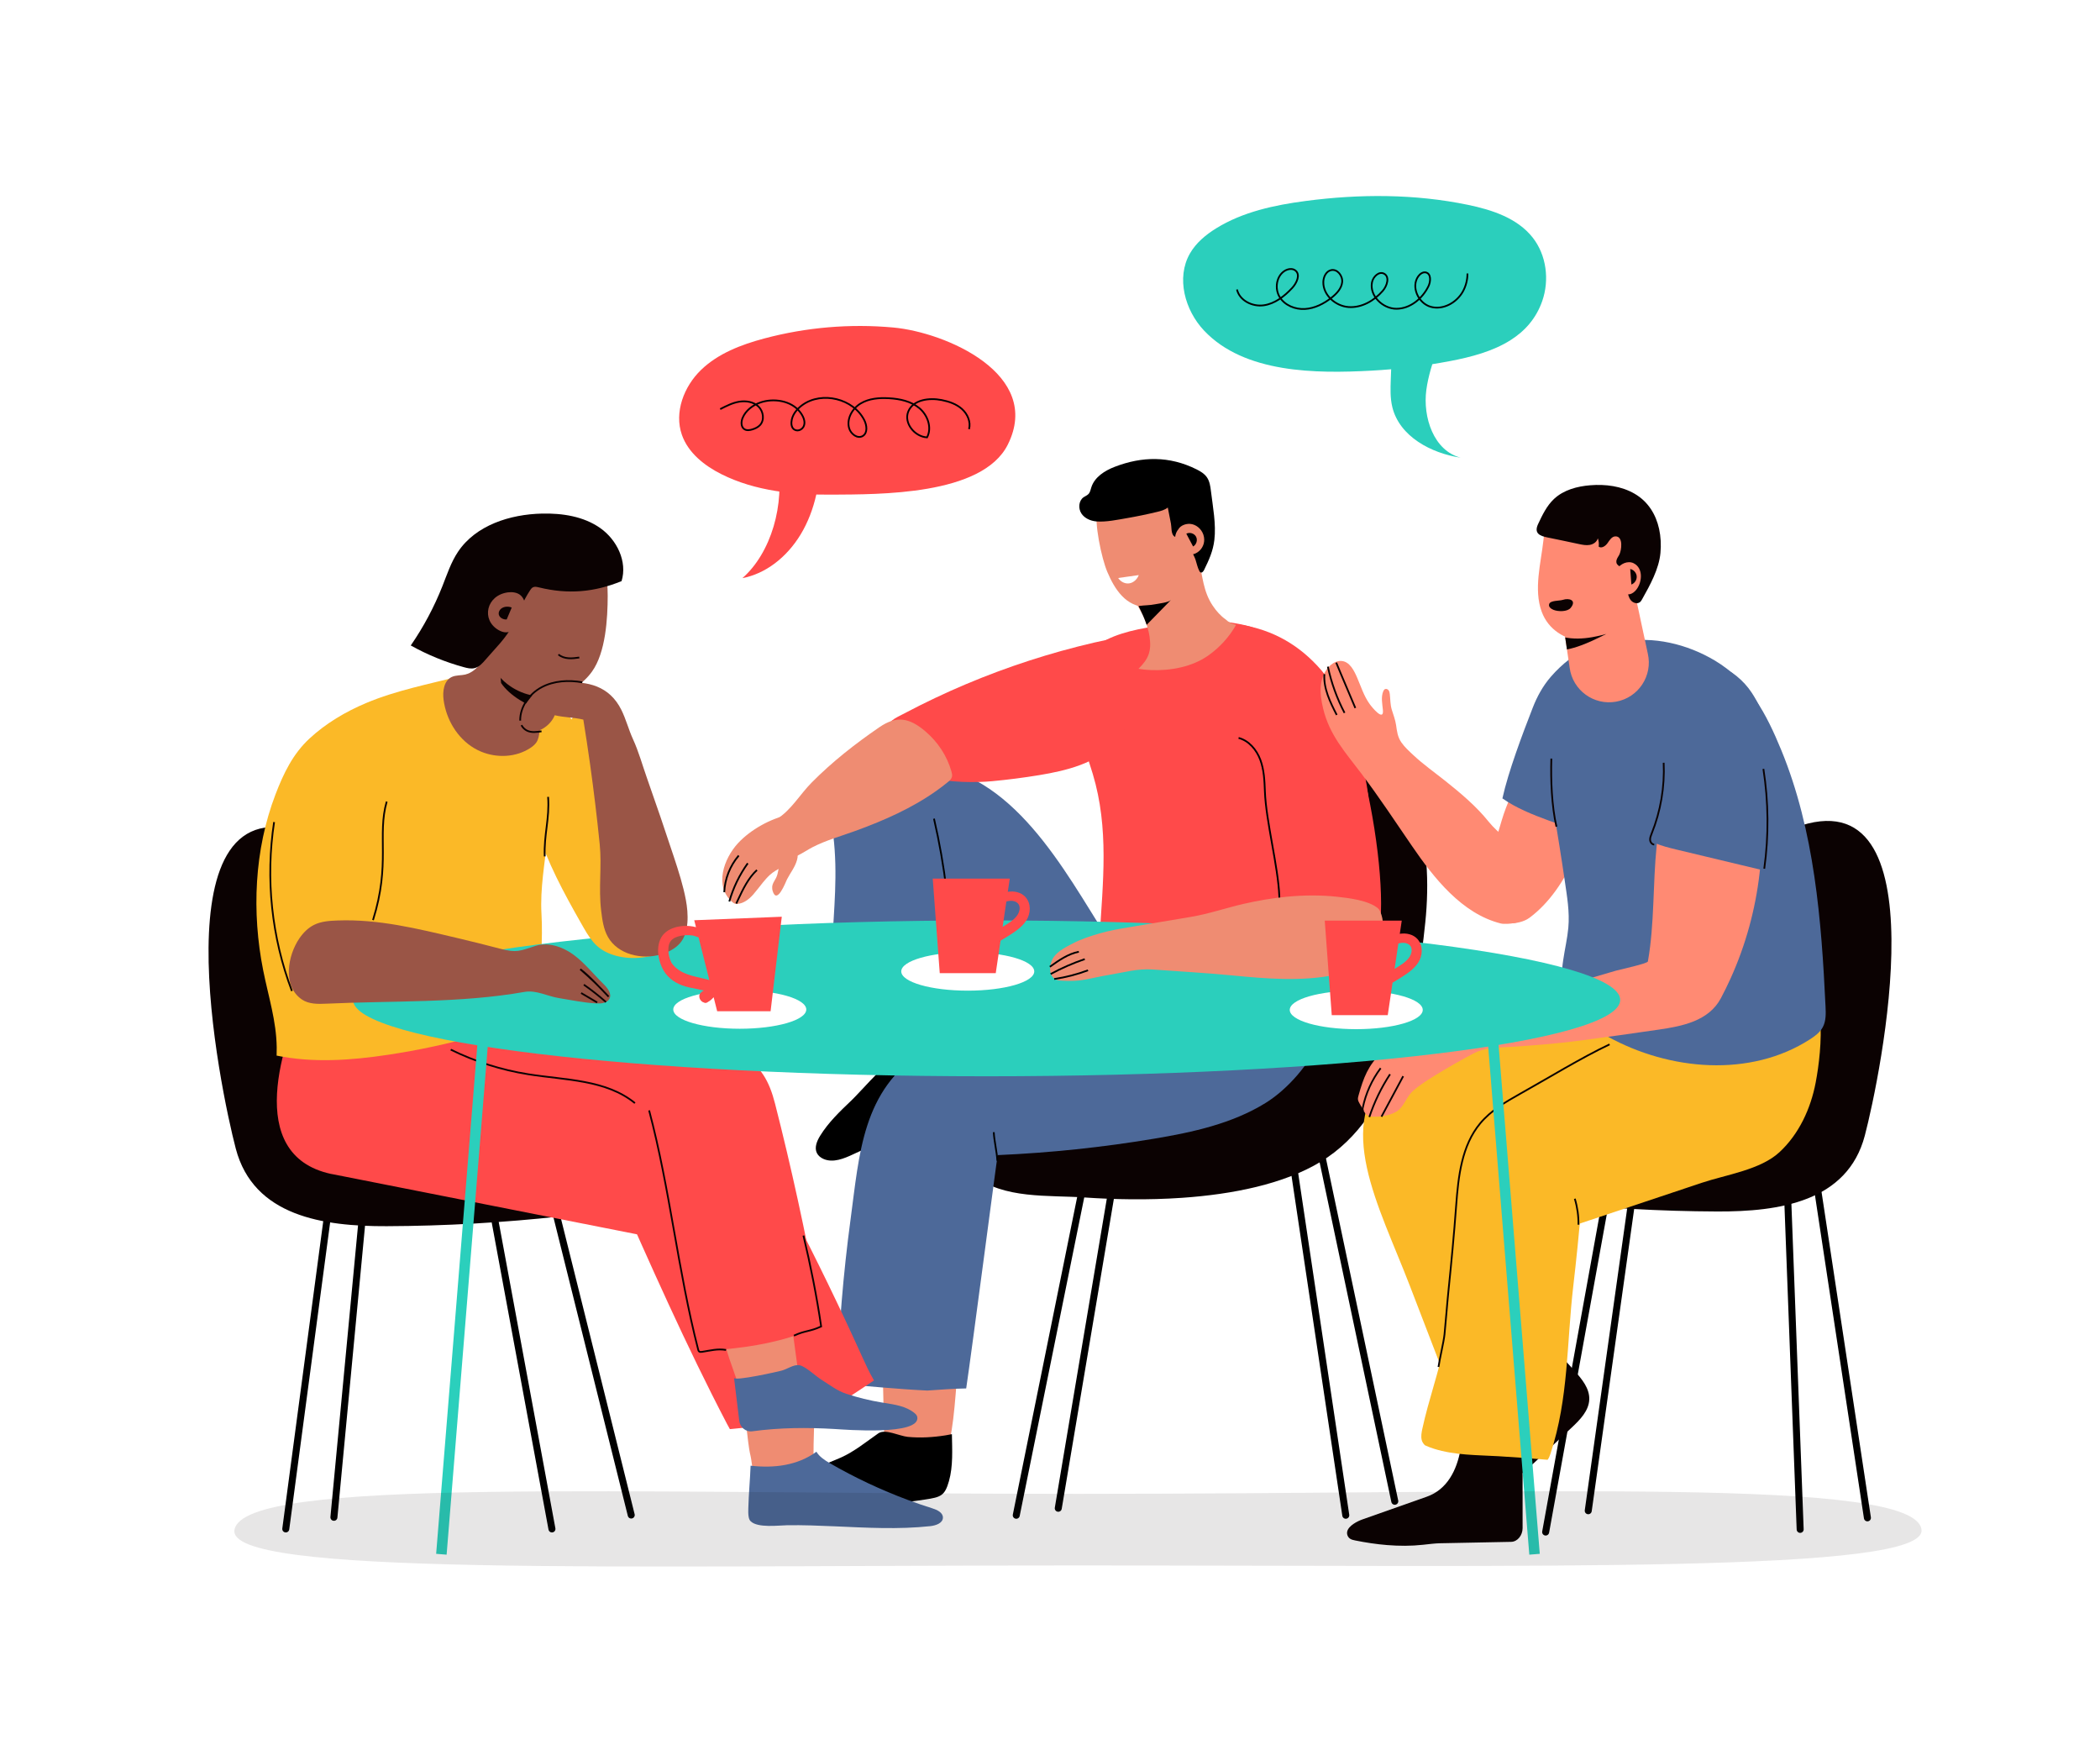<?xml version="1.0" encoding="utf-8"?>
<!-- Generator: Adobe Illustrator 27.5.0, SVG Export Plug-In . SVG Version: 6.00 Build 0)  -->
<svg version="1.1" xmlns="http://www.w3.org/2000/svg" xmlns:xlink="http://www.w3.org/1999/xlink" x="0px" y="0px"
	 viewBox="0 0 600 500" style="enable-background:new 0 0 600 500;" xml:space="preserve">
<g id="BACKGROUND">
	<rect id="XMLID_28_" y="0" style="fill:#FFFFFF;" width="600" height="500"/>
</g>
<g id="OBJECTS">
	<g id="XMLID_55_">
	</g>
	<g id="XMLID_122_">
	</g>
	<g>
		<path style="fill:#EF8C72;" d="M214.483,416.085c0.296,1.205,1.075,8.728,1.634,9.836c1.524,3.018,3.717-0.809,6.873,0.404
			c0.898,0.345,1.872,0.586,2.818,0.416c0.878-0.158,1.658-0.657,2.341-1.23c4.381-3.678,4.331-4.068,4.284-9.788
			c-0.061-7.378,1.123-25.39,0-32.634c-0.35-2.256-2.738,0.598-4.223-1.136c-3.764-4.393-12.028-2.366-14.165,2.576
			c-0.969,2.242-1.159,4.734-1.259,7.174c-0.211,5.156-0.367,10.641,0.423,15.758C213.644,410.266,213.792,413.268,214.483,416.085z
			"/>
		<g>
			<path style="fill:#EF8C72;" d="M251.811,374.929c0.127,2.405,0.845,39.41,1.02,41.813c6.529,1.369,12.165-3.149,18.508-5.216
				c1.664-7.357,1.894-18.908,2.909-26.398c1.026-7.573,3.751-26.356,1.02-33.654c-1.544-4.127-6.565,5.285-10.932,4.698
				c-3.931-0.529-10.654,2.192-12.254,6.017C251.322,364.001,251.154,362.469,251.811,374.929z"/>
			<polyline style="fill:none;stroke:#000000;stroke-width:2;stroke-linecap:round;stroke-miterlimit:10;" points="384.507,432.861 
				367.938,322.003 311.968,326.242 290.361,432.861 			"/>
			<polyline style="fill:none;stroke:#000000;stroke-width:2;stroke-linecap:round;stroke-miterlimit:10;" points="398.507,428.861 
				375.938,322.003 319.968,326.242 302.361,430.861 			"/>
			<path style="fill:#0B0202;" d="M337.79,342.175c14.366-0.998,28.96-3.888,39.54-10.292
				c21.913-13.265,27.455-44.704,29.898-68.397c2.312-22.418-2.064-48.069-25.196-57.751c-5.088-2.13-10.587-3.506-16.073-3.078
				c-16.94,1.321-28.017,18.604-33.752,34.86c-5.736,16.256-9.576,34.491-22.44,45.772c-7.466,6.548-17.069,9.851-26.038,14.016
				c-9.43,4.379-21.207,9.445-17.548,22.429c1.854,6.578,6.946,11.647,12.134,16.008c8.138,6.841,21.397,5.634,31.629,6.342
				C318.209,342.654,327.946,342.859,337.79,342.175z"/>
			<path d="M268.239,318.308c-7.977,4.063-16.312,7.581-24.395,11.397c-2.697,1.273-5.82,2.562-8.555,1.37
				c-0.782-0.341-1.496-0.897-1.881-1.658c-0.79-1.562-0.017-3.446,0.9-4.937c2.353-3.826,5.644-6.97,8.897-10.067
				c5.354-5.097,19.618-23.777,28.02-14.611c2.511,2.51,3.519,6.811,3.764,10.236c0.309,4.316-0.545,5.007-4.244,6.969
				C269.915,317.447,269.079,317.881,268.239,318.308z"/>
			<path d="M270.13,410.037c-3.551,0.564-7.161,0.777-10.746,0.435c-2.396-0.229-6.468-2.373-8.416-1.023
				c-3.527,2.448-6.92,5.266-10.853,6.99c-5.162,2.262-10.59,4.107-15.582,6.732c-2.737,1.439-4.936,4.677-1.915,7.195
				c2.417,2.015,6.105,1.792,9.347,1.446c9.715-1.035,19.586-1.705,29.277-3.01c1.02-0.137,2.038-0.282,3.054-0.434
				c4.521-0.679,5.647-1.062,6.838-5.272c1.204-4.258,0.915-9.026,0.838-13.401C271.363,409.825,270.748,409.939,270.13,410.037z"/>
			<path style="fill:#4D6999;" d="M373.429,273.191c-10.237-8.835-32.121,1.291-43.601,4.689
				c-12.705,3.761-25.41,7.522-38.115,11.283c-9.637,2.853-19.414,5.769-27.9,11.152c-17.463,11.078-18.266,29.289-20.796,48.038
				c-2.099,15.555-3.375,31.217-3.869,46.905c8.601,0.699,17.193,1.56,25.799,1.98c3.7-0.261,7.406-0.543,11.109-0.608
				c1.521-10.091,8.892-66.648,8.994-66.652c14.986-0.65,29.932-2.218,44.726-4.693c11.047-1.848,22.262-4.299,31.79-10.187
				C374.045,307.387,387.978,285.751,373.429,273.191z"/>
			<path style="fill:#4D6999;" d="M286.669,300.528c-5.128-9.138-9.274-18.844-13.676-28.401c-0.067-0.5-0.144-0.999-0.202-1.5
				c-0.307-2.635-0.489-5.37,0.365-7.881c3.476-10.215,18.916-9.658,26.772-5.546c2.124,1.112,3.936,2.449,5.58,3.957
				c2.23,2.044,4.155,4.403,6.14,6.939c0.949,1.212,1.925,2.48,3.296,3.181c0.909,0.464,1.931,0.646,2.92,0.896
				c5.467,1.383,10.292,5.13,12.987,10.084c3.911,7.188,3.89,20.081-3.05,25.492c-6.105,4.76-15.479,6.333-23.041,6.123
				c-3.409-0.095-6.882-0.488-10.099-1.554C291.968,308.409,289.324,304.465,286.669,300.528z"/>
			<path style="fill:#FF4A4A;" d="M380.605,286.982c-0.629,1.832-0.991,3.077-1.529,3.955c-2.74-0.037-5.486,0.006-8.226,0.047
				c-7.179,0.11-14.423,0.212-21.486-1.272c-6.142-1.29-12.251-3.162-18.169-5.24c-9.136-3.209-17.704-5.471-17.032-16.661
				c0.95-15.823,2.738-31.142-1.94-46.712c-2.898-9.644-8.773-23.579-2.418-33.102c5.967-8.943,23.831-9.483,33.219-10.313
				c2.535-0.224,5.104-0.447,7.613-0.018c3.094,0.53,6.955,1.031,9.647,2.645c21.023,12.611,31.618,33.067,31.183,57.847
				C391.171,254.995,386.022,271.2,380.605,286.982z"/>
			<path style="fill:#4D6999;" d="M268.066,268.146c-3.769-7.972-7.809-15.842-10.951-24.092
				c-2.624-6.891-7.572-15.884-7.312-23.289c0.014-0.385,0.046-0.792,0.272-1.104c0.263-0.362,0.725-0.511,1.158-0.625
				c3.857-1.009,7.912-0.906,11.891-0.65c26.236,1.686,40.884,30.134,53.294,49.615c1.872,2.938,12.774,17.078,15.636,16.851
				c-10.027,0.793-17.749,5.873-27.023,8.674c-5.692,1.719-11.954,6.796-17.28,7.524C280.2,291.21,273.637,279.927,268.066,268.146z
				"/>
			<path style="fill:#4D6999;" d="M238.354,231.635c1.093-5.635,4.158-10.873,7.973-15.236c3.62-4.14,8.823-7.759,14.231-6.76
				c3.768,0.696,6.829,3.546,8.855,6.798c3.536,5.677,4.364,12.464,4.361,19.024c-0.002,5.401-2.027,10.159-2.2,15.607
				c-0.226,7.104-0.302,14.213-0.227,21.321c0.095,8.991-0.5,18.882,1.162,27.74c-1.44,0.252-30.867,0.424-30.896,0.353
				c-8.265-20.387-0.859-39.956-3.528-61.792C237.791,236.294,237.909,233.931,238.354,231.635z"/>
			<g id="XMLID_30_">
				<g id="XMLID_33_">
					<path id="XMLID_40_" style="fill:#EF8C72;" d="M343.079,163.326c0.107,1.341-2.702,4.408-3.56,5.374
						c-1.362,1.534-2.948,2.719-4.862,3.474c-4.987,1.967-10.213,2.148-14.122-1.963c-1.855-1.952-3.117-4.389-4.173-6.866
						c-1.61-3.773-3.856-14.18-2.836-18.153c0.925-3.607,4.792-0.463,8.314-1.674c3.063-1.053,5.395-1.997,8.672-1.427
						c2.913,0.507,5.722,1.955,7.552,4.318c0.493,0.637,0.94,1.283,1.349,1.929c0.968,2.057,1.861,4.154,2.506,6.338
						c0.538,1.822,0.72,3.668,1.011,5.513C342.949,161.237,342.995,162.284,343.079,163.326z"/>
				</g>
			</g>
			<g id="XMLID_16_">
				<g id="XMLID_23_">
					<path style="fill:#EF8C72;" d="M345.154,187.308c-4.585,3.213-10.689,4.311-16.191,4.119c-1.212-0.042-2.452-0.163-3.687-0.367
						c2.849-2.814,3.77-4.981,3.178-9.139c-0.306-2.146-1.049-4.202-1.914-6.181c-0.311-0.711-3.023-5.086-2.742-5.579
						c0.08-0.14,0.178-0.271,0.302-0.39c0.649-0.621,1.655-0.604,2.554-0.615c3.36-0.039,6.504-1.098,9.234-3.045
						c1.298-0.926,2.469-2.018,3.584-3.155c0.638-0.651,1.81-2.918,2.785-2.999c0.092-0.008,0.163,0.04,0.24,0.074
						c1.146,4.596,1.24,8.892,4.008,13.009c1.047,1.557,2.285,2.942,3.754,3.959c0.753,0.722,1.673,1.25,2.919,1.478
						C351.208,181.973,348.468,184.986,345.154,187.308z"/>
				</g>
			</g>
			<path d="M313.171,148.949c-1.648-0.164-3.304-0.895-4.208-2.276c-0.941-1.438-0.778-3.628,0.624-4.622
				c0.455-0.322,1.009-0.511,1.395-0.913c0.495-0.515,0.617-1.27,0.836-1.951c0.934-2.91,3.818-4.734,6.671-5.832
				c7.832-3.016,15.604-3.139,23.351,0.711c1.134,0.564,2.267,1.24,2.988,2.281c0.787,1.137,0.989,2.568,1.155,3.941
				c0.542,4.493,1.512,9.448,0.977,13.957c-0.384,3.235-1.538,5.712-2.936,8.575c-0.2,0.41-0.595,0.894-1.008,0.7
				c-0.158-0.074-0.257-0.233-0.339-0.387c-0.525-0.985-0.726-2.104-1.074-3.165c-0.468-1.428-1.381-2.668-1.793-4.096
				c-0.427-1.48-0.911-2.671-1.951-3.874c-0.074-0.086-0.156-0.174-0.265-0.206c-0.25-0.074-0.48,0.188-0.538,0.442
				c-0.058,0.254-0.025,0.529-0.128,0.769c-0.253,0.583-1.173,0.541-1.603,0.073c-0.743-0.808-0.572-2.494-0.774-3.521
				c-0.299-1.523-0.597-3.046-0.895-4.569c-0.846,0.69-1.941,0.979-3.002,1.236c-2.867,0.694-5.756,1.292-8.663,1.793
				c-2.683,0.462-5.907,1.143-8.613,0.951C313.309,148.961,313.24,148.956,313.171,148.949z"/>
			<g id="XMLID_20_">
				<g id="XMLID_10_">
					<path id="XMLID_22_" style="fill:#EF8C72;" d="M335.744,153.502c0.076-0.884,0.416-1.704,0.944-2.319
						c0.624-1.093,2.099-1.6,3.304-1.528c1.693,0.101,3.258,1.389,3.827,3.079c1.253,3.721-2.532,7.019-5.798,5.22
						C336.482,157.105,335.591,155.289,335.744,153.502z"/>
				</g>
			</g>
			<path style="fill:#FF4A4A;" d="M258.459,203.76c11.379-6.012,23.277-11.038,35.517-15.014c6.12-1.988,12.325-3.714,18.592-5.17
				c3.034-0.705,6.165-1.161,9.121-2.131c2.089-0.685,3.451-1.748,5.799-1.032c0.048,1.011-0.036,2.028-0.044,3.059
				c-2.138,3.364-4.098,7.173-5.63,10.822c-1.356,3.231-0.16,5.026,0.418,8.456c0.58,3.444-1.19,6.906-3.58,9.453
				c-5.504,5.866-13.869,7.941-21.807,9.242c-4.426,0.726-8.877,1.298-13.342,1.715c-9.048,0.846-30.812,0.346-30.398-13.703
				C253.205,206.046,255.733,205.201,258.459,203.76z"/>
			<path d="M340.884,156.115c0.95-0.512,1.353-1.838,0.848-2.791c-0.504-0.954-1.827-1.366-2.785-0.869"/>
			<g>
				<defs>
					<path id="SVGID_1_" d="M316.157,196.623c-0.03-0.151-0.042-0.304-0.062-0.456c0.997-3.584,6.13-3.524,9.013-5.032
						c0.583-0.305,1.079-0.685,1.51-1.115c0.057-0.057,0.115-0.113,0.169-0.173c0.906-0.982,1.458-2.229,1.673-3.641
						c0.878-5.771-2.103-10.974-4.663-16.043c0.08-0.14,0.178-0.271,0.303-0.39c0.649-0.621,1.655-0.604,2.554-0.615
						c3.36-0.039,6.504-1.098,9.234-3.045c1.298-0.926,2.469-2.018,3.584-3.155c0.638-0.651,1.81-2.918,2.785-2.999
						c0.092-0.008,0.163,0.04,0.24,0.074c1.146,4.595,1.24,8.892,4.008,13.008c1.047,1.557,2.285,2.942,3.754,3.959
						c0.77,0.738,1.709,1.278,2.999,1.497c0.327,0.055,0.661,0.082,0.998,0.091c0.137,0.02,0.265,0.055,0.404,0.069
						c0.163,0.016,0.295-0.024,0.412-0.084c2.08-0.09,4.228-0.582,5.828,0.639c0.754,0.576,1.224,1.445,1.591,2.32
						c2.712,6.452,0.806,14.855-2.621,20.659c-2.612,4.423-7.197,8.514-12.186,9.903c-4.75,1.322-9.706,0.206-14.224-1.438
						c-1.981-0.721-3.864-1.436-5.673-2.266c-5.443-2.5-10.138-5.284-11.563-11.456
						C316.201,196.832,316.178,196.728,316.157,196.623z"/>
				</defs>
				<clipPath id="SVGID_00000111186549163829979750000007449861653550773661_">
					<use xlink:href="#SVGID_1_"  style="overflow:visible;"/>
				</clipPath>
				<path style="clip-path:url(#SVGID_00000111186549163829979750000007449861653550773661_);" d="M334.555,171.401
					c-2.807,2.868-5.615,5.737-8.422,8.606c-0.421-1.579-0.896-3.144-1.423-4.69c-0.467-1.37-0.763-1.989,0.838-2.22
					c1.479-0.214,2.958-0.165,4.441-0.47C331.011,172.414,333.824,172.147,334.555,171.401z"/>
			</g>
			<g>
				<g id="XMLID_295_">
					<g id="XMLID_297_">
						<g id="XMLID_1248_">
							<path id="XMLID_1643_" style="fill:#EF8C72;" d="M220.64,253.985c0.02,0.163,0.054,0.324,0.1,0.482
								c1.24,4.186,3.761-2.553,4.114-3.247c0.966-1.895,2.27-3.437,2.863-5.54c1.263-4.477-4.171-2.167-4.927,0.76
								c-0.372,1.441-0.395,2.987-1.044,4.326c-0.313,0.646-0.766,1.228-0.986,1.911
								C220.626,253.097,220.586,253.547,220.64,253.985z"/>
						</g>
					</g>
				</g>
				<g id="XMLID_3_">
					<g id="XMLID_298_">
						<g id="XMLID_318_">
							<g id="XMLID_5_">
								<g id="XMLID_1226_">
									<path id="XMLID_1612_" style="fill:#EF8C72;" d="M267.564,225.893c1.103-0.784,2.183-1.604,3.235-2.465
										c0.507-0.415,1.035-0.882,1.19-1.519c0.117-0.482-0.001-0.987-0.134-1.465c-1.253-4.507-3.955-8.573-7.528-11.578
										c-4.482-3.769-8.088-4.548-13.09-1.117c-6.902,4.735-13.424,9.839-19.349,15.819c-3.359,3.39-5.842,7.878-9.962,10.421
										c-1.977,1.22-3.624,0.86-2.728,3.409c0.61,1.737,1.761,7.607,3.852,8.19c2.578,0.717,6.859-2.406,9.012-3.524
										c3.981-2.067,8.358-3.24,12.595-4.792C252.67,234.337,260.593,230.847,267.564,225.893z"/>
								</g>
							</g>
						</g>
					</g>
					<g id="XMLID_302_">
						<g id="XMLID_303_">
							<g id="XMLID_1209_">
								<path id="XMLID_1590_" style="fill:#EF8C72;" d="M217.943,252.133c0.652-0.802,1.329-1.573,2.079-2.251
									c1.729-1.563,4.058-2.287,5.685-3.99c2.123-2.222,3.724-4.944,4.62-7.884c0.379-1.242,0.616-2.658-0.032-3.784
									c-0.941-1.635-3.237-1.836-5.083-1.445c-5.102,1.082-10.772,4.243-14.318,8.056c-4.082,4.389-6.935,12.3-1.652,16.857
									c0.198,0.171,0.408,0.336,0.653,0.428c0.268,0.1,0.561,0.107,0.846,0.085c1.796-0.141,3.322-1.369,4.51-2.724
									C216.181,254.421,217.037,253.248,217.943,252.133z"/>
							</g>
						</g>
					</g>
				</g>
			</g>
			<path style="fill:#FF4A4A;" d="M377.339,191.248c13.846,15.826,22.514,78.968,13.693,79.886
				c-7.158,0.745-22.305-2.584-27.395-8.734c-2.275-2.748-3.005-6.419-3.661-9.926c-0.901-4.821-1.802-9.642-2.704-14.463
				c-3.682-19.697-7.362-40.015-3.197-59.615C364.003,179.873,371.543,184.624,377.339,191.248z"/>
			<path style="fill:none;stroke:#000000;stroke-width:0.5;stroke-miterlimit:10;" d="M353.879,210.805
				c2.956,0.77,5.146,3.39,6.214,6.252c1.067,2.862,1.192,5.976,1.306,9.029c0.32,8.614,3.803,21.419,4.123,30.033
				c0.207,5.568-2.49,7.549,1.547,11.389"/>
			<path style="fill:none;stroke:#000000;stroke-width:0.5;stroke-miterlimit:10;" d="M266.85,233.863
				c3.135,13.515,4.789,27.372,4.924,41.245"/>
			<path style="fill:#FFFFFF;" d="M325.364,164.285c-0.49,1.272-1.568,2.202-2.745,2.368c-1.177,0.166-2.411-0.437-3.143-1.536"/>
			<path style="fill:none;stroke:#000000;stroke-width:0.5;stroke-miterlimit:10;" d="M284.955,331.586
				c-0.104-2.467-0.916-5.692-1.02-8.159"/>
			<path style="fill:none;stroke:#000000;stroke-width:0.5;stroke-miterlimit:10;" d="M210.358,258.113
				c0.159-0.34,0.318-0.68,0.477-1.02c1.441-3.078,2.941-6.238,5.43-8.553"/>
			<path style="fill:none;stroke:#000000;stroke-width:0.5;stroke-miterlimit:10;" d="M208.373,257.524
				c1.11-3.904,2.903-7.614,5.273-10.909"/>
			<path style="fill:none;stroke:#000000;stroke-width:0.5;stroke-miterlimit:10;" d="M206.926,254.873
				c0.176-3.817,1.657-7.561,4.139-10.465"/>
		</g>
		<g>
			<g>
				<polyline style="fill:none;stroke:#000000;stroke-width:2;stroke-linecap:round;stroke-miterlimit:10;" points="
					514.332,436.891 510.625,338.546 460.028,336.072 441.616,437.655 				"/>
				<polyline style="fill:none;stroke:#000000;stroke-width:2;stroke-linecap:round;stroke-miterlimit:10;" points="
					533.547,433.599 518.038,331.323 467.796,331.851 453.784,431.571 				"/>
				<path style="fill:#0B0202;" d="M445.054,322.205c3.478-0.814,7.111-1.233,10.548-2.228
					c11.722-3.393,20.522-13.373,26.008-24.274c5.486-10.901,8.269-22.922,12.211-34.472c3.471-10.17,8.842-20.998,18.905-24.769
					c42.75-16.024,24.394,71.499,20.083,87.93c-4.967,18.935-24.517,21.758-42.181,21.691c-16.325-0.063-32.647-0.988-48.876-2.772
					c-10.766-1.184-12.693-13.483-3.163-18.763C440.616,323.426,442.803,322.733,445.054,322.205z"/>
			</g>
			<path id="XMLID_233_" style="fill:#0B0202;" d="M427.276,392.681c3.907,7.685,0.492,13.902-3.976,20.326
				c-1.662,2.389-5.912,6.566-6.45,9.329c-0.994,5.101,6.238,5.007,9.182,3.926c5.467-2.008,9.871-6.095,14.117-10.081
				c2.97-2.789,5.941-5.578,8.911-8.366c2.378-2.233,4.927-4.827,5.019-8.087c0.089-3.137-2.134-5.807-4.229-8.145
				c-2.969-3.314-6.098-6.534-8.789-10.082c-0.003-0.003-2.038-2.719-2.038-2.719c-3.378-4.507-9.117-5.651-12.717-2.535
				c-3.112,2.693-3.514,7.892-1.22,12.287C425.843,389.984,426.598,391.348,427.276,392.681z"/>
			<path style="fill:#0B0202;" d="M396.361,441.381c3.413,0.274,6.846,0.283,10.194-0.086c1.842-0.203,3.534-0.409,4.873-0.435
				c6.771-0.134,13.541-0.267,20.312-0.401c1.801-0.028,3.287-1.813,3.287-3.947l-0.002-22.978l0.021-3.398
				c0.034-5.632-3.846-10.013-8.597-9.707c-4.107,0.264-7.571,4.163-8.4,9.05c-0.274,1.613-0.497,3.156-0.763,4.627
				c-1.06,5.864-3.777,11.392-9.638,13.46c-6.122,2.161-12.245,4.321-18.367,6.482c-1.425,0.503-4.012,1.794-4.371,3.49
				c-0.156,0.739,0.164,1.557,0.781,1.993c0.431,0.305,0.965,0.421,1.483,0.526C390.166,440.661,393.255,441.131,396.361,441.381z"
				/>
			<path style="fill:#884636;" d="M445.329,277.481l-0.006-0.001c0.026-0.092,0.042-0.188,0.066-0.281L445.329,277.481z"/>
			<path style="fill:#FBB927;" d="M397.529,305.264c3.289-3.116,9.215-5.393,14.921-7.962c17.034-7.668,34.803-13.7,52.984-17.986
				c8.173-1.927,16.829-3.487,24.866-1.055c4.389,1.328,8.901,4.655,8.876,9.24c-0.015,2.914-1.884,5.48-3.896,7.588
				c-8.899,9.322-21.617,13.762-33.827,17.885c-9.02,3.046-18.04,6.093-27.06,9.139c-3.566,1.204-7.485,2.707-9.141,6.093
				c-1.63,3.343,4.524,12.475,5.387,16.544c1.814,8.557,3.402,17.162,4.758,25.804c0.383,2.438,4.694,24.188,3.26,24.907
				c-1.343,0.674-23.948,2.77-23.756,3.269c-4.026-10.465-8.053-20.931-12.079-31.396
				C393.917,344.189,380.755,321.158,397.529,305.264z"/>
			<path style="fill:#FBB927;" d="M420.446,322.857c5.56-9.013,20.821-14.24,29.846-18.651c4.742-2.317,9.563-4.498,14.221-6.983
				c6.773-3.612,11.814-7.801,17.392-13.24c4.202-4.096,8.708-8.079,14.144-10.289c5.436-2.21,12.015-2.38,16.882,0.899
				c9.383,6.321,7.682,24.959,5.83,34.684c-1.407,7.389-4.754,14.688-10.331,19.856c-5.47,5.069-15.183,6.411-22.191,8.752
				c-13.652,4.561-27.304,9.122-40.956,13.684c-0.14,0.06-0.268,0.128-0.416,0.182c-0.35,0.127-0.714,0.233-1.096,0.322
				c-5.551,1.287-12.91-1.45-18.964-7.367C417.495,337.558,416.252,329.653,420.446,322.857z"/>
			<path style="fill:#FBB927;" d="M407.104,412.86c0.847,0.392,1.722,0.729,2.615,1.01c5.944,1.868,12.243,1.774,18.397,2.127
				c4.691,0.269,9.376,0.633,14.06,1.018c0.397-0.517,0.631-1.152,0.837-1.777c5.201-15.816,4.592-31.569,6.495-47.827
				c1.749-14.938,2.969-29.932,4.245-44.916c1.448-18.654-27.309-9.424-32.827,0.925c-6.104,11.45-5.016,24.628-5.675,37.114
				c-0.199,3.759-0.818,7.362-1.243,11.039c-0.471,4.08-0.425,8.077-1.251,12.149c-1.674,8.253-4.59,16.19-6.371,24.417
				c-0.232,1.071-0.444,2.19-0.175,3.253C406.346,411.931,406.677,412.418,407.104,412.86z"/>
			<path style="fill:none;stroke:#0B0202;stroke-width:0.5;stroke-miterlimit:10;" d="M459.882,298.347
				c-8.073,3.809-17.799,9.774-25.591,14.129c-4.133,2.31-8.313,4.769-11.35,8.402c-5.325,6.37-6.285,15.213-6.892,23.493
				c-0.604,8.228-1.386,16.442-2.232,24.648c-0.404,3.914-0.689,8.117-1.096,12.137c-0.227,2.241-1.424,7.113-1.721,9.345"/>
			<path style="fill:none;stroke:#0B0202;stroke-width:0.5;stroke-miterlimit:10;" d="M505.409,248.508
				c0.885-7.277,1.506-14.586,1.863-21.908"/>
			<path style="fill:#FF8A73;" d="M398.874,207.096c-0.219-1.494-0.784-2.924-1.22-4.346c-0.455-1.482-0.393-2.95-0.569-4.475
				c-0.044-0.382-0.118-0.778-0.35-1.085c-0.232-0.307-0.665-0.494-1.014-0.334c-0.26,0.119-0.412,0.391-0.52,0.656
				c-0.675,1.664-0.251,3.539-0.085,5.327c0.318,3.416-3.087-0.745-3.777-1.707c-1.69-2.357-2.455-4.968-3.596-7.58
				c-0.845-1.934-2.103-4.606-4.532-4.742c-1.105-0.062-2.176,0.459-3.018,1.177c-1.68,1.433-2.579,3.625-2.814,5.82
				c-0.234,2.195,0.137,4.411,0.649,6.558c1.826,7.663,6.347,12.528,10.945,18.63c5.071,6.731,9.717,13.766,14.477,20.716
				c6.224,9.087,14.186,19.271,25.325,22.092c1.03,0.261,3.007,0.021,4.056-0.15c2.243-0.366,1.784-3.431,2.745-5.491
				c0.651-1.396,1.216-2.847,1.462-4.368c0.547-3.371-0.538-6.878-2.5-9.673c-2.569-3.66-6.446-5.95-9.233-9.424
				c-3.501-4.365-7.96-8.111-12.319-11.582c-3.082-2.455-6.319-4.727-9.194-7.423c-1.165-1.092-2.47-2.259-3.405-3.623
				C399.294,210.479,399.144,208.942,398.874,207.096z"/>
			<path style="fill:#FF8A73;" d="M455.258,214.891c-2.561-3.586-7.895-7.581-12.414-6.008c-3.825,1.331-5.841,5.418-7.415,9.15
				c-1.795,4.253-3.525,8.535-5.189,12.841c-0.855,2.211-1.461,4.504-2.157,6.768c-1.514,4.931-4.077,9.632-3.929,14.947
				c0.084,3.01-2.022,6.917,0.262,8.963c3.233,2.896,9.542,2.898,12.618,0.601c5.832-4.356,9.895-10.743,12.952-17.249
				c1.926-4.099,3.875-10.154,5.734-14.301C457.861,225.831,458.476,219.396,455.258,214.891z"/>
			<polygon style="fill:#884636;" points="461.102,202.497 460.794,203.957 460.794,203.957 			"/>
			<path style="fill:#4D6999;" d="M437.938,202.143c1.246-3.193,2.883-6.181,5.15-8.806c6.262-7.251,16.172-12.63,25.911-12.408
				c-0.897,8.831-2.101,17.631-3.607,26.379c-1.936,11.239-3.205,22.363-8.88,32.541c-8.338-4.069-19.677-6.415-27.251-11.774
				C430.928,220.449,435.049,209.546,437.938,202.143z"/>
			<path style="fill:#4D6999;" d="M447.062,251.518c0.654,4.518,1.446,8.962,1.029,13.537c-0.537,5.892-2.96,12.669-1.272,18.48
				c1.665,5.731,7.533,9.83,12.467,12.557c17.742,9.804,40.864,11.782,57.89,0.782c1.416-0.915,2.828-1.962,3.622-3.449
				c0.951-1.78,0.879-3.909,0.784-5.924c-1.167-24.551-3.134-50.108-12.663-73.261c-4.229-10.274-9.098-19.632-18.875-25.492
				c-7.896-4.732-17.741-7.175-26.877-5.329c-5.688,1.15-10.884,4.055-14.562,8.585c-1.816,2.238-3.364,4.692-4.586,7.303
				c-2.896,6.193-2.792,13.751-2.005,20.404C442.35,222.548,445.251,239.016,447.062,251.518z"/>
			<path id="XMLID_223_" style="fill:#FF8A73;" d="M461.751,200.443L461.751,200.443c6.379-1.152,10.502-7.399,9.053-13.717
				l-5.599-26.187l-20.644,3.727l3.912,26.492C449.325,197.184,455.372,201.595,461.751,200.443z"/>
			<path id="XMLID_222_" style="fill:#FF8A73;" d="M452.853,183.35c2.728,0.279,6.75,0.356,9.143-0.735
				c3.183-1.451,4.529-5.447,5.235-8.528c0.989-4.319,2.109-8.613,2.799-12.994c0.616-3.911-0.666-7.598-2.864-10.851
				c-2.884-4.269-7.201-7.793-12.272-8.703c-3.113-0.559-6.482,0.029-9.191,1.673c-3.648,2.215-4.045,4.941-4.481,8.915
				c-0.081,0.738-0.162,1.476-0.243,2.214c-0.714,6.505-2.841,14.031-0.496,20.401c1.904,5.169,6.556,7.927,11.867,8.553
				C452.514,183.313,452.681,183.332,452.853,183.35z"/>
			<path style="fill:#0B0202;" d="M474.03,151.098c-0.899-4.089-3.091-7.782-7.002-10.056c-3.778-2.196-8.323-2.77-12.679-2.42
				c-3.742,0.3-7.595,1.337-10.336,3.902c-2.084,1.949-3.343,4.598-4.556,7.181c-1.233,2.627,0.435,3.386,2.672,3.829
				c3.005,0.594,5.998,1.255,8.995,1.883c1.023,0.214,2.077,0.429,3.106,0.244c1.029-0.185,2.04-0.867,2.29-1.882
				c0.273,0.755,0.357,1.578,0.243,2.373c0.812,0.623,1.957-0.167,2.542-1.006c0.584-0.839,1.208-1.893,2.23-1.922
				c2.348-0.066,1.758,4.06,1.102,5.282c-0.239,0.445-0.551,0.855-0.72,1.332c-0.169,0.477-0.162,1.062,0.186,1.428
				c0.776,0.817,1.353,0.87,1.808,2.015c0.296,0.746,0.467,1.679,0.659,2.468c0.437,1.788,0.195,4.174,1.35,5.687
				c0.611,0.8,1.863,1.202,2.646,0.569c0.279-0.226,0.46-0.546,0.635-0.859c2.237-3.993,4.803-8.604,5.216-13.217
				C474.624,155.645,474.517,153.314,474.03,151.098z"/>
			<path style="fill:#FF8A73;" d="M501.625,219.02c-1.521-3.884-4.554-7.41-8.596-8.441c-4.403-1.123-9.164,0.967-12.253,4.299
				c-6.244,6.734-6.542,18.019-7.444,26.738c-1.131,10.931-0.585,22.24-2.508,33.042c-0.109,0.613-8.228,2.37-9.115,2.629
				c-3.758,1.099-7.516,2.199-11.273,3.298c-7.516,2.199-15.031,4.398-22.547,6.596c-7.368,2.156-15.027,3.613-22.257,6.364
				c-4.096,1.559-7.775,4.057-10.903,7.111c-3.846,3.757-5.146,7.157-6.572,12.272c-0.107,0.383-0.213,0.779-0.165,1.174
				c0.048,0.391,0.245,0.747,0.437,1.091c0.39,0.697,0.779,1.393,1.169,2.089c0.256,0.457,0.524,0.928,0.947,1.236
				c0.459,0.334,1.045,0.435,1.611,0.474c2.217,0.153,5.791-0.412,7.521-1.952c1.666-1.483,2.3-3.89,4.083-5.448
				c1.595-1.395,3.364-2.567,5.157-3.689c0.47-0.294,0.94-0.587,1.407-0.883c3.495-2.12,7.042-4.167,10.657-6.076
				c3.235-1.708,6.463-1.629,10.069-1.85c6.938-0.426,13.753-0.949,20.592-1.854c7.456-0.988,14.905-2.03,22.347-3.121
				c6.583-0.965,14.207-2.41,17.684-8.945c0.994-1.868,1.926-3.767,2.797-5.694c4.279-9.468,7.066-19.605,8.256-29.926
				C503.798,240.272,505.105,227.908,501.625,219.02z"/>
			<path style="fill:#4D6999;" d="M472.249,214.83c-0.102,0.504-0.198,1.01-0.289,1.517c-0.53,2.97-5.609,19.347-4.013,21.163
				c2.723,3.099,7.001,4.214,11.013,5.174c9.292,2.223,18.585,4.447,27.877,6.67c0.56,0.134-0.37-14.824-0.392-16.421
				c-0.168-12.121,1.14-24.204-5.891-34.962c-2.411-3.689-6.011-6.586-10.13-8.153c-3.343-1.271-7.616-1.461-10.018,1.19
				c-0.957,1.057-1.481,2.426-1.974,3.764C475.995,201.375,473.628,207.988,472.249,214.83z"/>
			<path id="XMLID_220_" style="fill:#FF8A73;" d="M461.116,163.902c-0.072,0.36-0.055,0.735-0.005,1.1
				c0.395,2.883,3.407,6.651,6.141,3.761c1.937-2.049,2.447-6.462-0.555-7.89c-0.809-0.385-1.779-0.337-2.611-0.007
				c-0.832,0.33-1.539,0.921-2.137,1.588c-0.342,0.382-0.66,0.805-0.798,1.299C461.138,163.802,461.126,163.852,461.116,163.902z"/>
			<path style="fill:none;stroke:#0B0202;stroke-width:0.5;stroke-miterlimit:10;" d="M444.696,236.166
				c-1.355-5.959-1.642-13.356-1.454-19.464"/>
			<g>
				<defs>
					<path id="XMLID_2_" d="M461.751,200.443L461.751,200.443c6.379-1.152,10.502-7.399,9.053-13.717l-5.599-26.187l-20.644,3.727
						l3.912,26.492C449.325,197.184,455.372,201.595,461.751,200.443z"/>
				</defs>
				<clipPath id="XMLID_00000036941265886870011090000012889041826735336865_">
					<use xlink:href="#XMLID_2_"  style="overflow:visible;"/>
				</clipPath>
				<path style="clip-path:url(#XMLID_00000036941265886870011090000012889041826735336865_);fill:#0B0202;" d="M442.986,180.614
					c2.389,1.32,5.164,1.834,7.893,1.801c2.729-0.033,5.426-0.591,8.059-1.309c-2.672,1.331-5.354,2.666-8.187,3.606
					c-2.833,0.94-5.841,1.477-8.81,1.164"/>
			</g>
			<path style="fill:#0B0202;" d="M465.776,162.54c0.984,0.194,1.783,1.095,1.857,2.095c0.074,1-0.583,2.01-1.527,2.347"/>
			<path style="fill:#0B0202;" d="M448.76,173.657c1.816-2.202-0.419-2.906-2.265-2.291c-0.921,0.307-3.441,0.113-3.854,1.13
				c-0.359,0.884,0.605,1.481,1.267,1.742C445.16,174.733,447.803,174.817,448.76,173.657z"/>
			<path style="fill:none;stroke:#0B0202;stroke-width:0.5;stroke-miterlimit:10;" d="M504.076,248.166
				c1.31-9.451,1.226-19.093-0.25-28.519"/>
			<path style="fill:none;stroke:#0B0202;stroke-width:0.5;stroke-miterlimit:10;" d="M472.639,241.252
				c-0.636,0.007-1.121-0.64-1.177-1.273c-0.056-0.633,0.198-1.248,0.435-1.838c2.576-6.399,3.757-13.355,3.436-20.246"/>
			<path style="fill:none;stroke:#0B0202;stroke-width:0.5;stroke-miterlimit:10;" d="M389.555,317.383
				c-0.286-0.168-0.262-0.582-0.195-0.907c0.842-4.095,2.603-7.998,5.116-11.339"/>
			<path style="fill:none;stroke:#0B0202;stroke-width:0.5;stroke-miterlimit:10;" d="M391.238,319.105
				c1.428-4.312,3.424-8.436,5.92-12.232"/>
			<path style="fill:none;stroke:#0B0202;stroke-width:0.5;stroke-miterlimit:10;" d="M394.708,318.999
				c2.067-3.856,4.134-7.711,6.201-11.567"/>
			<path style="fill:none;stroke:#0B0202;stroke-width:0.5;stroke-miterlimit:10;" d="M378.391,192.581
				c-0.272,4.103,1.656,7.995,3.532,11.655"/>
			<path style="fill:none;stroke:#0B0202;stroke-width:0.5;stroke-miterlimit:10;" d="M379.389,190.441
				c0.983,4.592,2.591,9.05,4.766,13.213"/>
			<path style="fill:none;stroke:#0B0202;stroke-width:0.5;stroke-miterlimit:10;" d="M381.776,189.291
				c0.402,1.008,0.825,2.007,1.247,3.006c1.405,3.322,2.81,6.645,4.215,9.967"/>
			<path style="fill:none;stroke:#0B0202;stroke-width:0.5;stroke-miterlimit:10;" d="M450.989,349.861
				c0.036-2.509-0.318-5.023-1.046-7.424"/>
		</g>
		<g>
			<polyline style="fill:none;stroke:#000000;stroke-width:2;stroke-linecap:round;stroke-miterlimit:10;" points="95.404,433.444 
				104.303,339.46 156.08,335.415 180.35,432.796 			"/>
			<polyline style="fill:none;stroke:#000000;stroke-width:2;stroke-linecap:round;stroke-miterlimit:10;" points="81.651,436.767 
				94.201,342.581 140.174,342.038 157.698,436.767 			"/>
			<path style="fill:#0B0202;" d="M157.064,325.877c-3.555-0.833-7.269-1.261-10.782-2.278
				c-11.983-3.469-20.977-13.67-26.585-24.813c-5.608-11.143-8.453-23.431-12.482-35.237c-3.549-10.396-9.039-21.464-19.325-25.32
				c-43.7-16.38-24.936,73.087-20.529,89.883c5.078,19.355,25.062,22.241,43.118,22.172c16.688-0.064,33.373-1.01,49.961-2.833
				c11.005-1.21,12.975-13.783,3.233-19.179C161.6,327.125,159.365,326.416,157.064,325.877z"/>
		</g>
		<path style="fill:#4D6999;" d="M266.383,430.885c-2.322-0.732-4.626-1.522-6.908-2.369c-7.741-2.872-15.239-6.399-22.386-10.532
			c-1.462-0.846-3.005-1.864-3.827-3.274c-5.416,3.968-12.156,4.756-18.805,3.994c-0.155,4.069-0.542,8.062-0.652,12.12
			c-0.022,0.814-0.044,1.634,0.089,2.438c0.077,0.468,0.218,0.95,0.552,1.287c2.006,2.027,8.071,1.19,10.538,1.158
			c4.494-0.058,8.987,0.114,13.476,0.311c9.099,0.4,18.243,0.935,27.325-0.047c1.595-0.173,3.617-0.849,3.62-2.453
			C269.407,432.082,267.753,431.317,266.383,430.885z"/>
		<g>
			<path style="fill:#F8AD8D;" d="M159.716,275.921l0.006-0.001c-0.027-0.093-0.042-0.192-0.066-0.286L159.716,275.921z"/>
			<polygon style="fill:#F8AD8D;" points="143.661,199.598 143.974,201.084 143.974,201.084 			"/>
			<path style="fill:#F8AD8D;" d="M159.459,274.792c0.052,0.287,0.124,0.564,0.197,0.841l-0.227-1.081
				C159.441,274.633,159.444,274.712,159.459,274.792z"/>
		</g>
		<path style="fill:#FF4A4A;" d="M211.406,318.816c-0.157-1.066-0.769-2.048-0.823-3.137c-1.042-20.84-54.634-22.703-68.695-23.684
			c-4.753-0.332-9.653-0.387-14.129,1.245c-8.109,2.957-16.936,13.63-16.687,22.573c0.242,8.676,6.161,17.69,15.518,17.975
			c0.207,0.006,0.41-0.015,0.616-0.009c13.961,0.076,27.922,0.152,41.884,0.228c6.634,0.036,13.245,0.706,19.878,0.766
			c5.216,0.047,11.737,1.001,16.363-1.977C210.066,329.75,212.185,324.123,211.406,318.816z"/>
		<path style="fill:#FF4A4A;" d="M201.658,321.276c-11.865-7.91-28.325-10.893-41.842-14.731c-5.94-1.687-14.479-2.606-19.545-6.297
			c-6.994-5.096-4.398-13.685-8.184-19.898c-0.876-1.438-2.821-1.696-4.502-1.793c-11.057-0.636-22.139-0.822-33.211-0.556
			c-1.249,0.03-2.553,0.08-3.645,0.688c-1.342,0.747-2.116,2.194-2.783,3.578c-7.301,15.156-18.331,47.587,6.531,53.064
			c0.245,0.054,0.488,0.078,0.731,0.132l100.385,19.823c0.222,0.059,0.437,0.131,0.663,0.181c0.536,0.118,1.072,0.206,1.617,0.268
			c7.882,0.896,14.228-3.692,15.97-11.61C215.749,335.46,210.797,327.368,201.658,321.276z"/>
		<path style="fill:#FF4A4A;" d="M208.535,408.252c3.781-0.37,7.566-0.706,11.326-1.254c7.031-1.025,13.756-3.263,20.148-6.281
			c3.262-2.036,6.459-4.21,9.706-6.373c-1.391-2.344-2.508-4.839-3.633-7.322c-6.193-13.665-12.747-27.167-19.653-40.487
			c-5.964-11.503-11.438-25.841-21.443-34.495c-8.419-7.288-23.398-9.541-30.435,0.989c-2.886,4.318-3.635,9.863-2.614,14.956
			c0.682,3.405,2.096,6.613,3.499,9.79c10.258,23.226,20.526,46.471,32.276,68.979C207.973,407.255,208.244,407.761,208.535,408.252
			z"/>
		<path style="fill:#FBB927;" d="M78.711,226.937c-6.071,15.855-6.81,33.741-3.514,50.259c1.517,7.6,3.744,14.331,3.866,21.994
			c0.012,0.777,0.003,1.564-0.031,2.363c10.451,2.136,21.284,1.355,31.832-0.233c8.64-1.301,17.199-3.138,25.612-5.496
			c4.207-1.179,8.377-2.488,12.503-3.924c4.99-1.737,4.278-3.314,4.853-8.4c0.611-7.336,1.297-15.129,0.874-22.484
			c-0.409-7.104,0.944-14.428,1.713-21.546c0.226-2.094,0.461-4.224,1.281-6.164c1.116-2.642,3.217-4.715,5.137-6.845
			c1.965-2.18,7.055-6.897,6.99-9.987c-0.063-2.973-4.762-8.23-6.377-10.701c-2.935-4.494-6.187-8.974-10.73-11.834
			c-6.471-4.074-14.167-2.63-21.112-0.843c-8.981,2.311-18.402,4.115-26.972,7.726c-5.889,2.481-11.502,5.79-16.203,10.146
			C83.682,215.367,81.008,220.937,78.711,226.937z"/>
		<path style="fill:none;stroke:#0B0202;stroke-width:0.5;stroke-miterlimit:10;" d="M181.412,315.126
			c-8.265-6.747-19.93-6.567-30.467-8.243c-7.686-1.223-15.187-3.605-22.17-7.042"/>
		<g>
			<path id="XMLID_654_" style="fill:#9A5546;" d="M137.456,214.722c-0.681-0.282-1.342-0.613-1.975-0.989
				c-4.848-2.886-8.008-8.23-8.742-13.824c-0.321-2.443,0.088-5.438,2.308-6.505c1.213-0.583,2.646-0.407,3.952-0.727
				c3.48-0.852,5.769-5.103,7.626-7.832c0.564-0.829,6.461-10.094,6.449-10.101c1.732,1.03,18.779,10.116,18.703,10.267
				c-1.856,3.679-3.711,7.358-5.567,11.037c-1.315,2.606-2.629,5.212-3.944,7.818c-0.511,1.013-1.081,2.015-1.54,3.053
				c-0.669,1.512-0.521,3.236-1.21,4.706c-0.408,0.869-1.178,1.512-1.98,2.04C147.439,216.363,141.994,216.603,137.456,214.722z"/>
			<path style="fill:#0B0202;" d="M155.673,203.424l0.743,0.134l6.877-14.946l-21.264-5.145l1.142,11.654
				C145.661,198.775,150.479,201.481,155.673,203.424z"/>
			<path id="XMLID_199_" style="fill:#9A5546;" d="M145.888,196.096c-5.382-3.606-8.111-10.084-7.516-16.535l1.052-11.397
				c0.669-7.252,7.091-12.589,14.343-11.92l0,0c6.161,0.569,15.494-0.679,18.538,5.99c1.123,2.461,1.328,5.236,1.324,7.941
				c-0.01,6.534-0.569,16.236-4.5,21.695C164.056,198.914,153.877,201.449,145.888,196.096z"/>
			<path id="XMLID_198_" style="fill:#0B0202;" d="M153.402,167.676c-0.398-0.065-0.798-0.07-1.15,0.111
				c-0.338,0.174-0.573,0.495-0.782,0.813c-2.099,3.177-3.314,6.501-4.941,9.85c-1.822,3.751-5.082,6.809-7.775,9.965
				c-0.898,1.053-1.892,2.166-3.242,2.47c-0.977,0.22-1.994-0.023-2.96-0.287c-5.29-1.444-10.404-3.532-15.192-6.205
				c3.643-5.285,6.683-10.985,9.044-16.954c1.324-3.348,2.455-6.82,4.456-9.813c5.08-7.597,14.864-10.706,24.001-10.912
				c5.816-0.131,11.894,0.791,16.648,4.144c4.754,3.354,7.795,9.591,6.081,15.151c-7.784,3.169-15.243,3.842-23.598,1.795
				C153.8,167.756,153.601,167.708,153.402,167.676z"/>
			<path id="XMLID_197_" style="fill:#9A5546;" d="M148.438,177.636c-1.238,2.125-3.078,4.066-6.034,2.333
				c-4.977-2.918-3.484-9.885,2.68-10.747c1.22-0.171,2.571,0.01,3.483,0.695c0.341,0.256,0.609,0.572,0.822,0.909
				c0.969,1.536,0.744,3.422-0.029,5.031C149.094,176.411,148.791,177.031,148.438,177.636z"/>
			<path style="fill:#0B0202;" d="M146.206,173.561c-0.846-0.369-1.945-0.34-2.728,0.112c-0.783,0.452-1.184,1.324-0.906,2.074
				c0.278,0.751,1.248,1.301,2.199,1.205"/>
		</g>
		<path style="fill:#EF8C72;" d="M207.639,385.794c0.465,1.549,0.976,3.085,1.533,4.604c1.116,3.045,2.139,7.376,5.317,8.951
			c1.738,0.861,3.824,0.643,5.676,0.068c2.493-0.774,6.855-3.073,7.563-5.799c0.359-1.383,0.169-2.843-0.023-4.259
			c-0.347-2.557-0.694-5.114-1.041-7.671c-0.532-3.917-1.101-7.95-1.833-11.854c-0.54-2.88-1.73-5.817-4.112-7.524
			c-1.878-1.346-4.314-1.767-6.607-1.489c-2.444,0.297-4.831,1.389-6.461,3.234c-3.182,3.602-2.88,9.042-1.972,13.762
			C206.197,380.507,206.852,383.171,207.639,385.794z"/>
		<path style="fill:#4D6999;" d="M252.588,400.753c-0.204-0.032-0.408-0.065-0.61-0.098c-3.447-0.566-6.851-1.4-10.17-2.489
			c-2.615-0.858-4.544-2.412-6.868-3.862c-1.902-1.187-3.719-3.054-5.702-4.027c-1.903-0.934-3.597,0.505-5.598,1.168
			c-1.147,0.38-13.796,3.155-13.915,2.172c0,0.002,1.488,12.254,1.488,12.254c0.23,1.896,1.917,3.254,3.731,3.004
			c7.938-1.064,15.55-1.118,23.543-0.653c2.813,0.164,24.544,1.95,23.595-3.424c-0.085-0.48-0.455-0.854-0.833-1.162
			C258.857,401.693,255.652,401.241,252.588,400.753z"/>
		<path style="fill:#FF4A4A;" d="M199.101,384.081c0.129,0.555,0.342,1.247,0.618,2.011c2.271-0.205,4.544-0.391,6.815-0.596
			c8.767-0.789,17.248-2.293,25.385-5.76c0.922-0.393,1.835-0.806,2.741-1.231c-0.146-2.641-0.58-5.315-1.058-7.855
			c-3.493-18.577-7.482-37.063-12.162-55.377c-1.62-6.338-4.119-11.149-10.235-14.231c-2.804-1.413-5.829-2.279-8.908-2.944
			c-1.427-0.308-2.865-0.573-4.297-0.829c-2.484-0.444-5.018-0.869-7.521-0.542c-2.503,0.327-5.012,1.523-6.337,3.672
			c-2.74,4.447,1.303,12.718,1.662,17.756c0.306,4.305,1.409,8.508,2.507,12.681c2.779,10.561,3.078,22.936,6.236,33.388
			C196.442,370.498,197.623,377.711,199.101,384.081z"/>
		<path style="fill:none;stroke:#0B0202;stroke-width:0.5;stroke-miterlimit:10;" d="M185.46,317.204
			c5.977,22.482,8.2,45.749,14.014,68.313c0.051,0.196,0.108,0.404,0.259,0.539c0.231,0.205,0.582,0.165,0.887,0.117
			c2.458-0.381,4.373-0.936,6.828-0.536"/>
		<g>
			<line style="fill:none;stroke:#2BCFBC;stroke-width:3;stroke-miterlimit:10;" x1="138.719" y1="288.243" x2="126.11" y2="444"/>
			<line style="fill:none;stroke:#2BCFBC;stroke-width:3;stroke-miterlimit:10;" x1="425.83" y1="288.243" x2="438.439" y2="444"/>
		</g>
		<path style="fill:#2BCFBC;" d="M462.915,285.648c0,12.046-81.045,21.811-181.019,21.811c-99.974,0-181.019-9.765-181.019-21.811
			c0-12.046,81.045-22.716,181.019-22.716C381.87,262.932,462.915,273.601,462.915,285.648z"/>
		<path style="fill:#FBB927;" d="M184.64,244.085c1.09,3.197,1.882,6.849,3.438,9.84c1.618,3.109,4.032,6.014,5.983,8.929
			c0.597,0.892,1.209,1.822,1.365,2.884c0.213,1.451-0.49,2.923-1.541,3.946c-1.051,1.023-2.413,1.661-3.781,2.187
			c-4.74,1.823-10.175,2.517-15.067,0.868c-0.149-0.05-0.294-0.102-0.437-0.154c-4.614-1.7-6.227-4.715-8.678-9.029
			c-4.838-8.514-9.534-17.195-12.465-26.539c-0.97-3.094-1.748-6.291-1.719-9.533c0.056-6.202,3.057-11.866,6.681-16.727
			c1.562-2.095,3.576-3.534,5.128-5.623c2.035-2.738,4.234-5.332,6.672-7.722c1.232,0.763,1.587,2.358,1.883,3.776
			c0.815,3.902,2.434,7.308,3.218,11.25c0.99,4.985,1.198,10.748,3.518,15.26C181.432,232.743,182.809,238.714,184.64,244.085z"/>
		<path style="fill:#9A5546;" d="M168.611,218.448c1.055,7.538,1.965,15.097,2.73,22.67c0.654,6.472-0.379,12.524,0.423,19.061
			c0.315,2.566,0.654,5.207,1.921,7.461c2.822,5.015,9.663,6.629,15.182,4.998c2.021-0.597,3.979-1.584,5.383-3.156
			c2.732-3.058,2.424-8.586,1.725-12.335c-0.78-4.188-2.092-8.255-3.424-12.301c-2.48-7.532-5.041-15.038-7.683-22.515
			c-1.304-3.692-2.39-7.631-4.021-11.191c-1.253-2.735-1.983-5.685-3.336-8.388c-3.386-6.77-9.543-8.261-16.568-7.753
			c-2.241,0.162-4.58,0.354-6.495,1.529c-1.32,0.809-2.333,2.025-3.275,3.254c-1.551,2.026-3.031,4.315-3.067,6.866
			c-0.01,0.731,0.131,1.523,0.667,2.021c0.445,0.413,1.079,0.546,1.684,0.593c3.352,0.262,6.758-1.832,8.037-4.941
			c2.728,0.646,5.496,0.605,8.17,1.245C167.361,209.853,168.009,214.147,168.611,218.448z"/>
		<path style="fill:#9A5546;" d="M162.284,271.708c-2.84-1.641-6.192-2.48-9.273-1.496c-4.499,1.438-5.33,2.064-10.166,0.792
			c-4.066-1.07-8.147-2.084-12.239-3.048c-11.416-2.688-22.396-5.429-34.143-5.003c-2.301,0.084-4.675,0.229-6.736,1.254
			c-1.71,0.851-3.092,2.262-4.175,3.835c-3.335,4.845-4.952,13.584,0.669,17.461c2.013,1.389,4.654,1.328,7.098,1.214
			c18.691-0.873,38.113-0.108,56.537-3.359c3.361-0.593,6.547,1.242,9.838,1.766c3.556,0.565,7.168,1.352,10.768,1.523
			c1.374,0.066,3.03-0.106,3.661-1.328c0.773-1.497-0.611-3.152-1.813-4.332c-2.781-2.733-5.214-5.851-8.345-8.175
			C163.431,272.417,162.868,272.046,162.284,271.708z"/>
		<path style="fill:none;stroke:#0B0202;stroke-width:0.5;stroke-miterlimit:10;" d="M155.63,244.647
			c-0.235-6.353,1.42-10.667,0.969-17.009"/>
		<path style="fill:none;stroke:#0B0202;stroke-width:0.5;stroke-miterlimit:10;" d="M110.486,228.985
			c-2.764,9.674,1.152,17.735-3.916,33.858"/>
		<path style="fill:none;stroke:#0B0202;stroke-width:0.5;stroke-miterlimit:10;" d="M83.404,283.094
			c-5.803-15.29-7.574-32.09-5.088-48.254"/>
		<path style="fill:none;stroke:#0B0202;stroke-width:0.5;stroke-miterlimit:10;" d="M166.368,194.914
			c-3.912-0.694-8.108-0.46-11.616,1.406c-3.508,1.866-6.177,5.561-6.126,9.534"/>
		<path style="fill:none;stroke:#0B0202;stroke-width:0.5;stroke-miterlimit:10;" d="M148.991,207.156
			c0.34,0.678,0.91,1.238,1.592,1.568c1.264,0.61,2.753,0.404,4.139,0.184"/>
		<path style="fill:none;stroke:#0B0202;stroke-width:0.5;stroke-miterlimit:10;" d="M159.557,186.971
			c0.785,0.676,1.83,0.992,2.863,1.069c1.034,0.077,2.069-0.066,3.096-0.208"/>
		<path style="fill:none;stroke:#0B0202;stroke-width:0.5;stroke-miterlimit:10;" d="M165.8,276.883
			c2.843,2.45,5.545,5.065,8.088,7.826C171.833,282.61,168.19,278.589,165.8,276.883z"/>
		<path style="fill:none;stroke:#0B0202;stroke-width:0.5;stroke-miterlimit:10;" d="M170.618,286.376
			c-1.528-0.899-3.056-1.798-4.584-2.698"/>
		<path style="fill:none;stroke:#0B0202;stroke-width:0.5;stroke-miterlimit:10;" d="M166.811,281.29
			c2.198,1.538,4.311,3.196,6.327,4.965"/>
		<g>
			<g>
				<path style="fill:#FF4A4A;" d="M255.222,93.558c-12.354-1.129-24.905-0.061-36.89,3.141c-6.568,1.755-13.168,4.269-18.053,8.996
					c-4.885,4.728-7.698,12.102-5.455,18.52c1.799,5.149,6.433,8.811,11.31,11.252c9.669,4.841,20.785,5.925,31.598,5.837
					c13.207-0.108,42.909,0.317,50.212-14.293C298.006,106.883,270.191,94.926,255.222,93.558z"/>
				<path style="fill:#FF4A4A;" d="M222.057,131.752c2.356,12.326-1.797,26.277-9.945,33.402c6.519-1.233,12.62-5.815,16.668-12.519
					c4.048-6.704,5.998-15.454,5.327-23.907"/>
			</g>
			<path style="fill:none;stroke:#000000;stroke-width:0.5;stroke-miterlimit:10;" d="M276.867,122.589
				c0.552-2.064-0.426-4.32-2.017-5.746c-1.591-1.426-3.697-2.143-5.793-2.559c-3.58-0.711-8.151-0.118-9.544,3.256
				c-1.36,3.295,1.797,7.211,5.356,7.41c1.455-2.748,0.203-6.347-2.182-8.341c-2.386-1.994-5.609-2.672-8.714-2.849
				c-2.786-0.159-5.716,0.07-8.102,1.517c-2.386,1.448-4.038,4.389-3.262,7.069c0.48,1.659,2.42,3.099,3.897,2.204
				c1.438-0.872,1.179-3.055,0.417-4.553c-3.114-6.125-12.05-8.312-17.641-4.319c-1.636,1.168-3.028,2.897-3.161,4.902
				c-0.289,4.386,6.431,2.316,2.472-2.862c-2.525-3.303-7.567-4.028-11.311-2.748c-2.206,0.754-4.241,2.285-5.125,4.443
				c-0.449,1.097-0.461,2.597,0.55,3.215c0.654,0.4,1.496,0.273,2.229,0.05c0.83-0.252,1.651-0.628,2.234-1.27
				c1.314-1.447,0.94-3.925-0.474-5.275c-1.414-1.35-3.556-1.699-5.484-1.378c-1.928,0.322-3.702,1.226-5.441,2.119"/>
		</g>
		<g>
			<g>
				<path style="fill:#2BCFBC;" d="M431.61,97.151c-5.031,3.2-11.26,4.844-17.263,5.988c-7.462,1.422-15.02,2.341-22.605,2.749
					c-15.616,0.841-36.168,0.806-47.737-11.464c-5.475-5.806-7.999-15.045-4.044-21.976c1.747-3.062,4.551-5.393,7.551-7.244
					c7.624-4.704,16.626-6.619,25.507-7.79c15.407-2.032,31.171-2.049,46.388,1.101c6.914,1.431,14.142,3.804,18.506,9.354
					c3.941,5.013,4.828,12.116,2.724,18.135C438.867,91.064,435.619,94.602,431.61,97.151z"/>
				<path style="fill:#2BCFBC;" d="M398.212,85.481c-0.281,7.62-0.562,15.241-0.843,22.862c-0.099,2.676-0.193,5.393,0.447,7.992
					c2.053,8.336,11.028,13.136,19.518,14.409c-7.683-1.973-10.87-11.527-9.805-19.387c1.065-7.861,4.978-15.104,6.18-22.945"/>
			</g>
			<path style="fill:none;stroke:#000000;stroke-width:0.5;stroke-miterlimit:10;" d="M353.423,82.697
				c0.718,3.16,4.397,4.964,7.608,4.523c3.211-0.44,5.937-2.573,8.148-4.943c1.303-1.397,2.435-3.788,0.953-4.994
				c-0.849-0.691-2.144-0.489-3.073,0.09c-2.386,1.485-2.916,5.056-1.458,7.458c1.458,2.402,4.443,3.603,7.247,3.437
				c2.805-0.166,5.426-1.518,7.631-3.26c1.427-1.127,2.793-2.577,2.995-4.384c0.202-1.807-1.361-3.84-3.14-3.462
				c-1.429,0.303-2.208,1.922-2.245,3.383c-0.094,3.738,3.475,6.896,7.205,7.168c3.73,0.272,7.327-1.801,9.779-4.624
				c1.243-1.431,2.052-4.021,0.377-4.907c-1.458-0.771-3.142,0.855-3.455,2.474c-0.745,3.846,3.072,7.548,6.989,7.547
				c3.917-0.001,7.397-2.892,9.129-6.405c0.688-1.395,0.792-3.622-0.724-3.97c-0.841-0.193-1.669,0.41-2.173,1.111
				c-2.139,2.977,0.01,7.691,3.534,8.697c3.525,1.006,7.427-1.156,9.208-4.359c0.87-1.565,1.327-3.357,1.314-5.148"/>
		</g>
		<g>
			<path style="fill:#EF8C72;" d="M367.599,256.174c-4.173,0.403-8.316,1.119-12.353,2.049c-5.177,1.193-9.848,2.845-15.134,3.729
				c-5.78,0.967-11.56,1.935-17.341,2.902c-2.86,0.479-5.727,0.959-8.512,1.767c-2.662,0.772-5.301,1.62-7.77,2.896
				c-1.794,0.927-4.176,2.145-5.377,3.825c-1.392,1.947-1.838,5.782,1.017,6.633c0.458,0.137,0.94,0.16,1.417,0.184
				c2.202,0.107,4.151,0.099,6.374-0.3c2.341-0.421,4.651-0.996,6.999-1.376c4.27-0.69,8.068-1.841,12.486-1.521
				c7.525,0.545,15.043,0.955,22.57,1.679c9.818,0.944,19.807,1.815,29.56-0.164c2.583-0.524,5.166-1.249,7.414-2.625
				c4.595-2.813,7.762-10.484,5.36-15.509c-0.142-0.297-0.304-0.593-0.55-0.811c-2.634-2.345-8.573-3.023-11.866-3.372
				C377.147,255.656,372.348,255.715,367.599,256.174z"/>
			<g>
				<path style="fill:none;stroke:#000000;stroke-width:0.5;stroke-miterlimit:10;" d="M300.177,278.252
					c3.125-1.69,6.391-3.118,9.753-4.264"/>
				<path style="fill:none;stroke:#000000;stroke-width:0.5;stroke-miterlimit:10;" d="M301.196,279.673
					c3.299-0.483,6.546-1.319,9.667-2.491"/>
				<path style="fill:none;stroke:#000000;stroke-width:0.5;stroke-miterlimit:10;" d="M299.955,276.184
					c2.55-1.824,5.203-3.695,8.28-4.298"/>
			</g>
		</g>
		<path style="fill:none;stroke:#0B0202;stroke-width:0.5;stroke-miterlimit:10;" d="M226.825,381.558
			c3.287-1.526,4.503-1.105,7.79-2.631c-1.259-8.596-3.039-17.519-5.061-25.968"/>
	</g>
	<g>
		<ellipse style="fill:#FFFFFF;" cx="276.5" cy="277.5" rx="19" ry="5.5"/>
		<path style="fill:#FF4A4A;" d="M293.042,256.317c-1.244-1.439-3.28-1.849-5.099-1.557L288.5,251h-22l2,27h16l1.375-9.281
			c0.658-0.382,1.312-0.772,1.955-1.179c1.988-1.256,4.135-2.589,5.417-4.62C294.511,260.918,294.643,258.17,293.042,256.317z
			 M290.521,261.647c-1.029,1.349-2.626,2.242-4.061,3.123l1.073-7.242c1.109-0.308,2.406-0.306,3.226,0.466
			C291.769,258.946,291.291,260.638,290.521,261.647z"/>
	</g>
	<g>
		<ellipse style="fill:#FFFFFF;" cx="387.5" cy="288.5" rx="19" ry="5.5"/>
		<path style="fill:#FF4A4A;" d="M405.042,268.317c-1.244-1.439-3.28-1.849-5.099-1.557L400.5,263h-22l2,27h16l1.375-9.281
			c0.658-0.382,1.312-0.772,1.955-1.179c1.988-1.256,4.135-2.589,5.417-4.62C406.511,272.918,406.643,270.17,405.042,268.317z
			 M402.521,273.647c-1.029,1.349-2.626,2.242-4.061,3.123l1.073-7.242c1.109-0.308,2.406-0.306,3.226,0.466
			C403.769,270.946,403.291,272.638,402.521,273.647z"/>
	</g>
	<g>
		<ellipse style="fill:#FFFFFF;" cx="211.364" cy="288.383" rx="19" ry="5.5"/>
		<path style="fill:#FF4A4A;" d="M198.354,262.883l0.5,1.982c-1.128-0.307-2.346-0.422-3.492-0.355
			c-0.437,0.026-0.875,0.083-1.31,0.157c-0.219,0.029-0.433,0.076-0.647,0.125c-0.056,0.013-0.113,0.026-0.169,0.04
			c-0.199,0.051-0.395,0.107-0.588,0.178c-1.75,0.563-3.282,1.624-4.042,3.433c-1.04,2.476-0.574,5.48,0.496,7.866
			c1.137,2.534,3.247,4.244,5.818,5.189c1.394,0.512,2.862,0.777,4.316,1.051c0.594,0.112,1.228,0.314,1.839,0.402
			c-0.218,0.151-0.46,0.323-0.48,0.334c-1.433,0.831-0.751,2.749,0.48,3.081c0.284,0.186,0.634,0.194,0.954,0.02
			c0.522-0.283,1.071-0.671,1.529-1.152c0.12-0.112,0.234-0.229,0.34-0.352l1.008,4.001h15.262l3.195-27L198.354,262.883z
			 M202.517,279.927c-0.467-0.151-0.942-0.262-1.421-0.36c-0.016-0.004-0.033-0.009-0.048-0.013
			c-2.981-0.718-6.353-1.223-8.66-3.815c-0.194-0.218-0.376-0.463-0.546-0.723c-0.301-0.612-0.536-1.267-0.687-1.962
			c-0.236-1.094-0.316-2.334,0.051-3.408c0.377-1.104,1.332-1.754,2.408-2.094c1.367-0.433,2.875-0.505,4.292-0.311
			c0.04,0.006,0.083,0.016,0.124,0.023c0.523,0.145,1.029,0.318,1.499,0.502c0.022,0.008,0.042,0.019,0.064,0.028l3.072,12.192
			C202.614,279.968,202.568,279.944,202.517,279.927z"/>
	</g>
	<path style="opacity:0.1;fill:#0B0202;" d="M549,436.973c1.5,12.449-107.899,10.226-241,10.226s-243.5,3.112-241-10.226
		c2.825-15.071,107.899-10.226,241-10.226S547.182,421.884,549,436.973z"/>
</g>
</svg>
